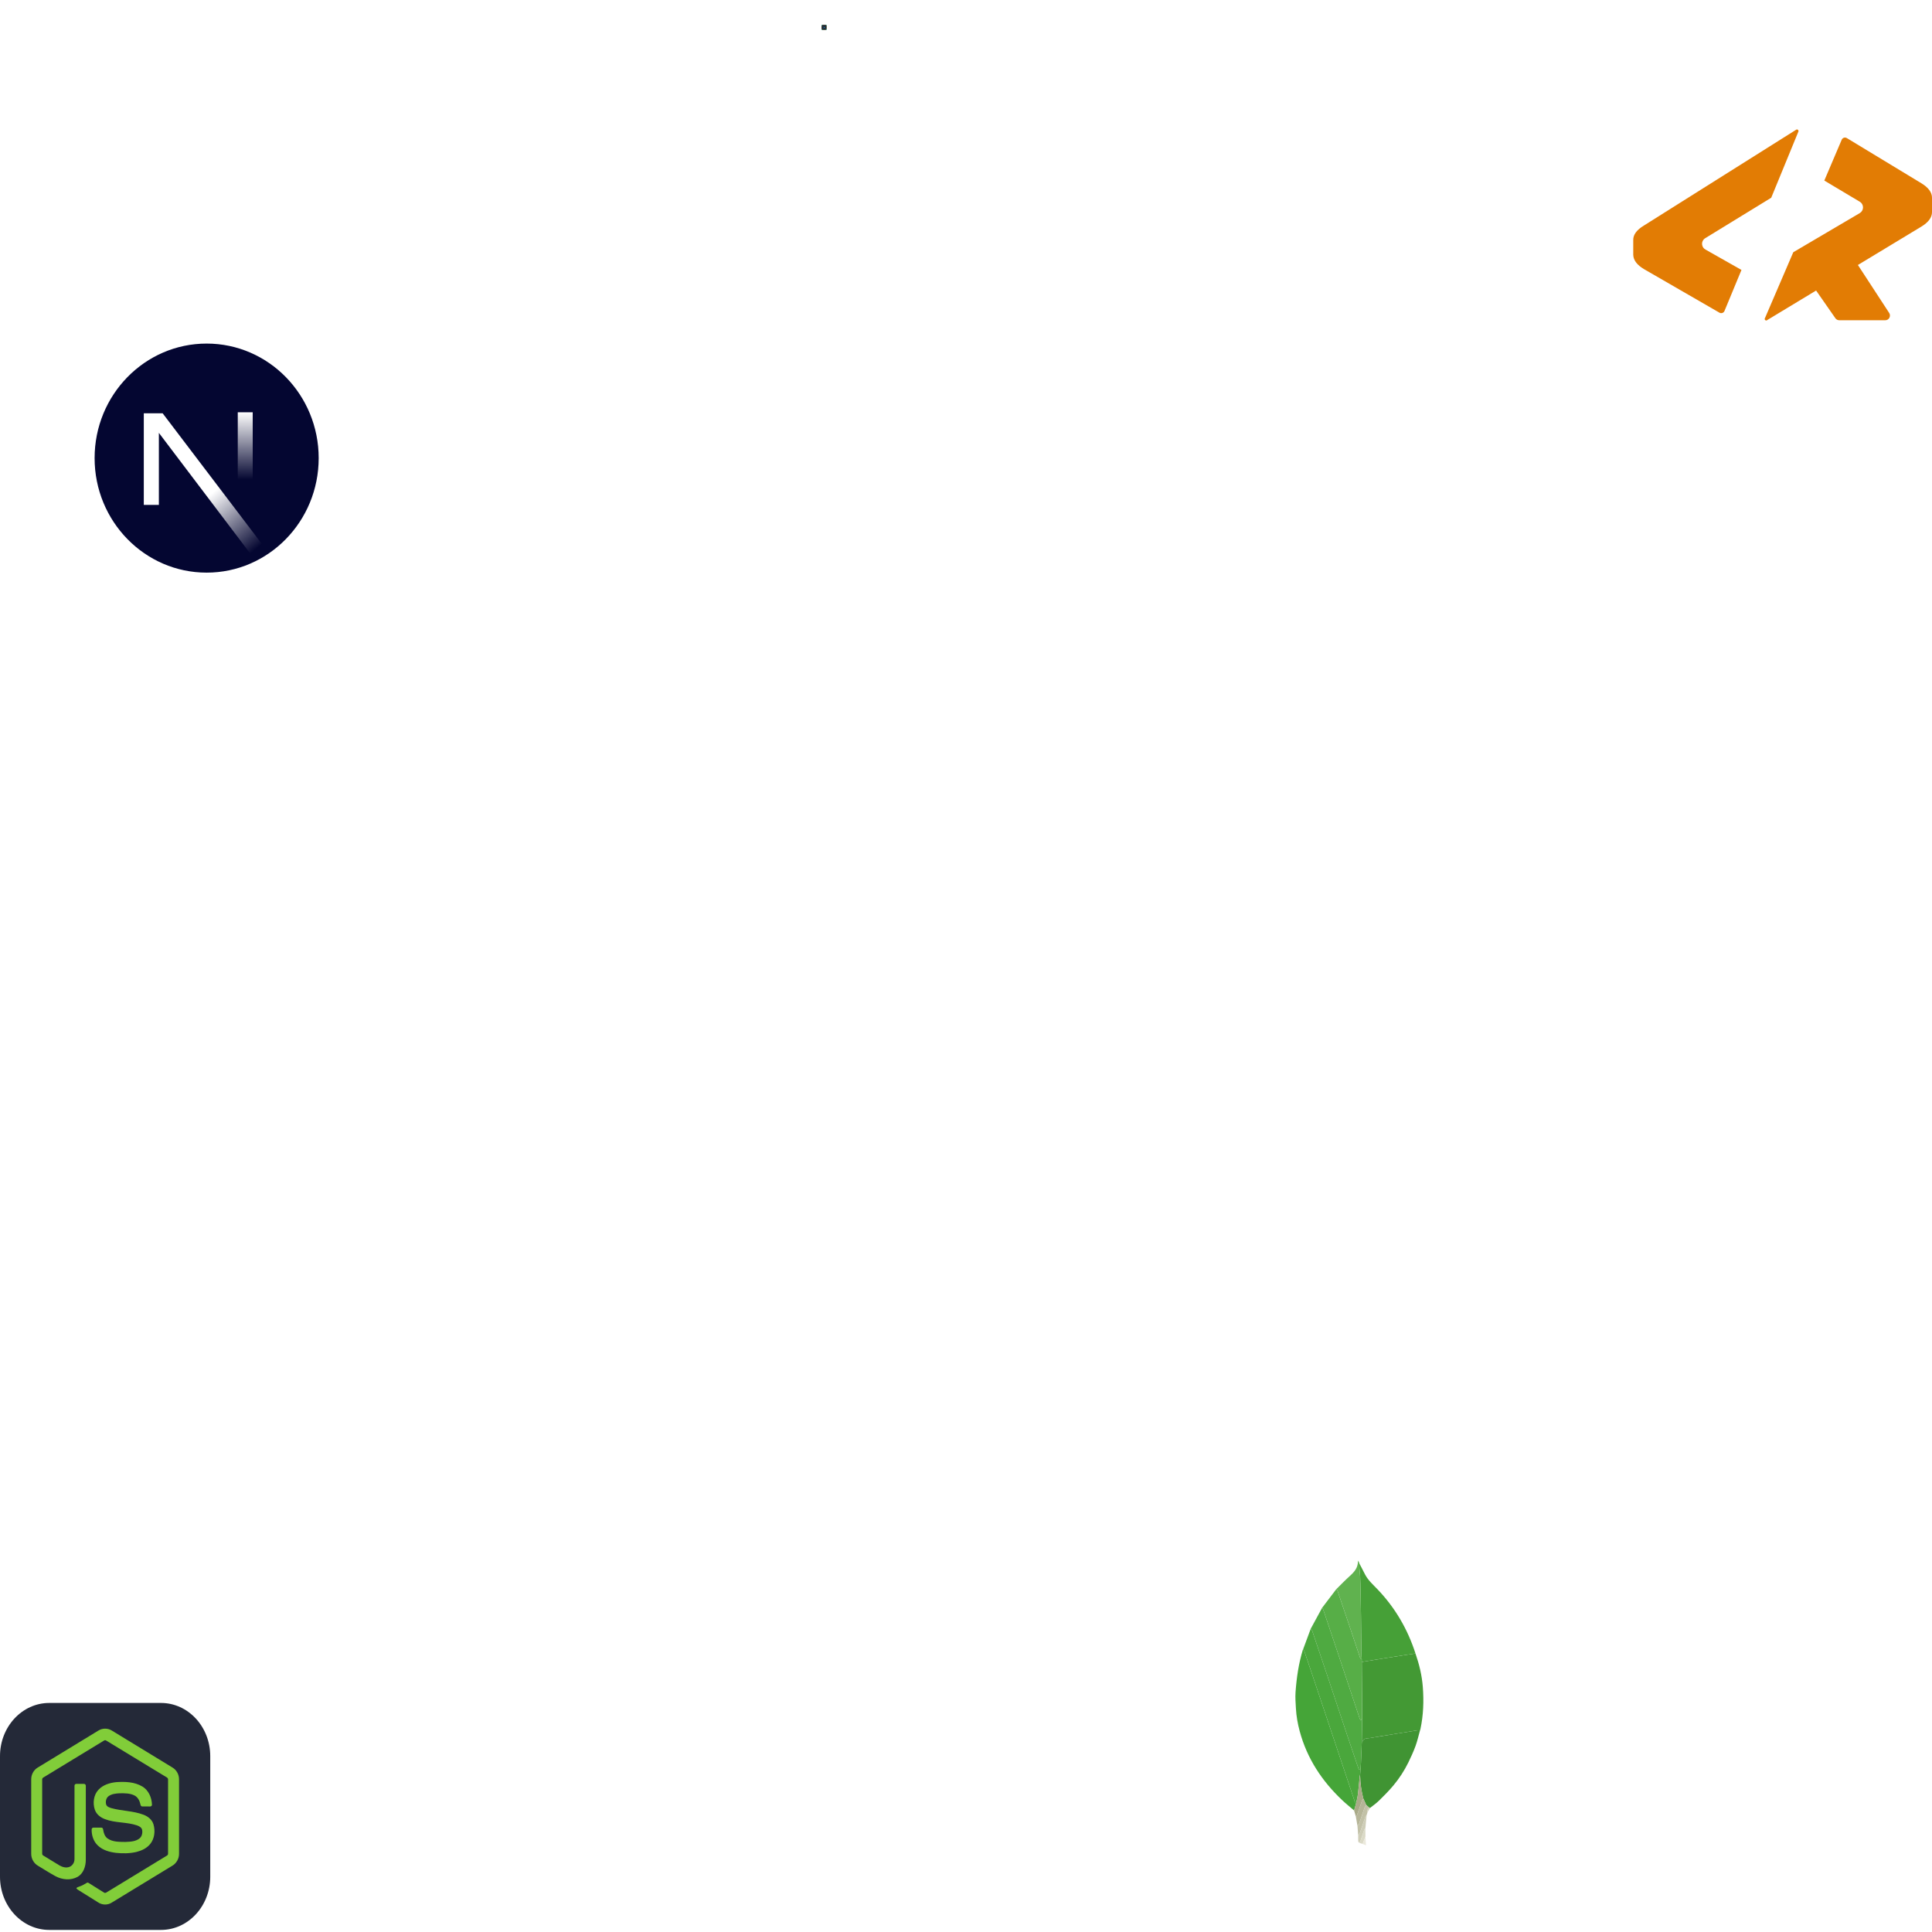 <svg width="388" height="388" viewBox="0 0 388 388" fill="none" xmlns="http://www.w3.org/2000/svg">
<path d="M385.836 36.785L370.904 27.735C370.817 27.681 370.72 27.646 370.619 27.633C370.518 27.619 370.415 27.628 370.318 27.657C370.22 27.687 370.13 27.737 370.053 27.804C369.977 27.871 369.916 27.954 369.874 28.047L366.374 36.262L373.479 40.502C373.682 40.618 373.851 40.785 373.968 40.988C374.086 41.19 374.148 41.419 374.148 41.653C374.148 41.887 374.086 42.117 373.968 42.319C373.851 42.521 373.682 42.689 373.479 42.805L360.141 50.655L354.474 63.84C354.44 63.878 354.416 63.925 354.404 63.975C354.392 64.025 354.392 64.078 354.405 64.128C354.418 64.178 354.442 64.224 354.477 64.262C354.512 64.3 354.555 64.329 354.604 64.347C354.662 64.368 354.725 64.371 354.785 64.356C354.845 64.34 354.898 64.306 354.939 64.26L364.724 58.347L368.586 63.895C368.671 64.022 368.785 64.127 368.92 64.2C369.055 64.273 369.205 64.311 369.359 64.312H378.629C378.798 64.312 378.964 64.266 379.108 64.177C379.252 64.089 379.369 63.963 379.446 63.812C379.525 63.662 379.563 63.493 379.555 63.324C379.547 63.154 379.494 62.989 379.401 62.847L373.119 53.217L385.839 45.525C387.281 44.652 388.001 43.675 388.001 42.595V39.717C388.001 38.635 387.281 37.657 385.836 36.785ZM360.706 26.06L330.114 45.315C328.671 46.185 327.969 47.162 328.001 48.242V51.175C328.036 52.255 328.759 53.215 330.166 54.05L345.306 62.79C345.396 62.842 345.496 62.874 345.6 62.884C345.703 62.894 345.808 62.881 345.906 62.846C346.004 62.812 346.093 62.756 346.168 62.683C346.242 62.61 346.299 62.522 346.336 62.425L349.736 54.21L342.526 50.127C342.344 50.033 342.186 49.897 342.067 49.73C341.947 49.563 341.869 49.37 341.839 49.167C341.798 48.906 341.837 48.638 341.95 48.398C342.063 48.159 342.246 47.959 342.474 47.825L355.711 39.712L361.169 26.422C361.191 26.36 361.193 26.292 361.175 26.229C361.157 26.165 361.12 26.109 361.069 26.067C361.017 26.026 360.954 26.002 360.888 26C360.822 25.998 360.758 26.017 360.704 26.055L360.706 26.06Z" fill="#E27C04"/>
<g filter="url(#filter0_b_0_1)">
<g clip-path="url(#clip0_0_1)">
<path d="M41.5 115C53.926 115 64 104.703 64 92C64 79.297 53.926 69 41.5 69C29.074 69 19 79.297 19 92C19 104.703 29.074 115 41.5 115Z" fill="#040631"/>
<path d="M52.755 109.455L32.663 83H28.878V101.392H31.906V86.931L50.377 111.327C51.21 110.758 52.004 110.132 52.755 109.455Z" fill="url(#paint0_linear_0_1)"/>
<path d="M47.75 82.8H50.75V101.2H47.75V82.8Z" fill="url(#paint1_linear_0_1)"/>
</g>
<g clip-path="url(#clip1_0_1)">
<rect width="1" height="1" transform="translate(165 5)" fill="#B89106"/>
<path d="M165.766 5H165.234C165.105 5 165 5.105 165 5.234V5.766C165 5.895 165.105 6 165.234 6H165.766C165.895 6 166 5.895 166 5.766V5.234C166 5.105 165.895 5 165.766 5Z" fill="#242938"/>
<path d="M165.5 5.574C165.54 5.574 165.573 5.541 165.573 5.501C165.573 5.461 165.54 5.428 165.5 5.428C165.46 5.428 165.427 5.461 165.427 5.501C165.427 5.541 165.46 5.574 165.5 5.574Z" fill="#00D8FF"/>
<path d="M165.5 5.353C165.598 5.353 165.689 5.367 165.757 5.391C165.84 5.419 165.891 5.462 165.891 5.501C165.891 5.542 165.837 5.588 165.748 5.617C165.681 5.639 165.593 5.651 165.5 5.651C165.405 5.651 165.315 5.64 165.247 5.617C165.161 5.587 165.109 5.541 165.109 5.501C165.109 5.462 165.158 5.42 165.239 5.391C165.308 5.367 165.401 5.353 165.5 5.353H165.5Z" stroke="#00D8FF" stroke-width="2.089"/>
<path d="M165.371 5.427C165.42 5.343 165.477 5.271 165.532 5.223C165.598 5.166 165.661 5.144 165.695 5.163C165.73 5.183 165.743 5.253 165.724 5.344C165.709 5.414 165.675 5.496 165.629 5.576C165.581 5.659 165.527 5.731 165.473 5.779C165.405 5.838 165.339 5.86 165.304 5.84C165.271 5.821 165.258 5.757 165.274 5.673C165.288 5.601 165.322 5.513 165.371 5.427H165.371Z" stroke="#00D8FF" stroke-width="2.089"/>
<path d="M165.371 5.576C165.322 5.492 165.289 5.406 165.275 5.335C165.258 5.249 165.27 5.184 165.304 5.164C165.339 5.144 165.405 5.167 165.475 5.229C165.528 5.276 165.582 5.347 165.629 5.427C165.677 5.51 165.712 5.593 165.726 5.663C165.744 5.752 165.73 5.82 165.695 5.84C165.662 5.86 165.6 5.839 165.535 5.783C165.48 5.735 165.421 5.662 165.371 5.576Z" stroke="#00D8FF" stroke-width="2.089"/>
</g>
<path fill-rule="evenodd" clip-rule="evenodd" d="M284.268 332.068C285.02 334.245 285.562 336.466 285.74 338.769C285.961 341.626 285.86 344.463 285.258 347.273C285.241 347.351 285.207 347.423 285.181 347.498C284.992 347.499 284.799 347.475 284.615 347.504C283.054 347.749 281.495 348.003 279.936 348.256C278.325 348.517 276.711 348.768 275.102 349.047C274.532 349.145 273.826 349.028 273.596 349.816C273.59 349.837 273.524 349.841 273.486 349.853L273.564 345.142L273.485 333.774L274.236 333.645C275.464 333.444 276.692 333.24 277.921 333.045C279.388 332.812 280.856 332.585 282.323 332.358C282.971 332.257 283.619 332.165 284.268 332.068Z" fill="#439934"/>
<path fill-rule="evenodd" clip-rule="evenodd" d="M271.935 363.588C271.143 362.907 270.323 362.256 269.564 361.539C265.478 357.685 262.489 353.149 261.017 347.68C260.612 346.175 260.341 344.646 260.255 343.09C260.194 342.002 260.106 340.904 260.182 339.821C260.387 336.941 260.804 334.088 261.648 331.314L261.695 331.25C261.777 331.359 261.895 331.455 261.937 331.579C262.761 334.007 263.58 336.437 264.394 338.868C266.952 346.509 269.507 354.151 272.07 361.79C272.12 361.939 272.25 362.062 272.343 362.196L271.935 363.588Z" fill="#45A538"/>
<path fill-rule="evenodd" clip-rule="evenodd" d="M284.268 332.068C283.619 332.165 282.97 332.257 282.323 332.357C280.855 332.584 279.387 332.811 277.92 333.044C276.691 333.239 275.463 333.443 274.235 333.644L273.484 333.773L273.479 333.283C273.454 332.88 273.411 332.478 273.406 332.076C273.374 329.508 273.354 326.94 273.322 324.372C273.302 322.765 273.273 321.158 273.24 319.551C273.22 318.553 273.198 317.554 273.153 316.557C273.129 316.021 273.043 315.488 273.008 314.952C272.988 314.644 273.015 314.334 273.021 314.025C273.404 314.767 273.779 315.514 274.172 316.251C274.794 317.415 275.785 318.273 276.677 319.209C280.204 322.908 282.707 327.21 284.268 332.068Z" fill="#46A037"/>
<path fill-rule="evenodd" clip-rule="evenodd" d="M273.486 349.853C273.524 349.841 273.59 349.837 273.596 349.815C273.826 349.027 274.531 349.145 275.101 349.046C276.71 348.768 278.324 348.517 279.936 348.255C281.495 348.003 283.054 347.749 284.614 347.504C284.799 347.475 284.992 347.498 285.18 347.498C284.889 348.539 284.659 349.602 284.289 350.614C283.869 351.762 283.361 352.882 282.822 353.98C282.014 355.618 281.014 357.155 279.844 358.557C278.944 359.639 277.942 360.638 276.937 361.626C276.381 362.172 275.726 362.617 275.117 363.108L274.959 363L274.39 362.513L273.801 361.223C273.399 359.718 273.18 358.169 273.148 356.611L273.158 356.348L273.239 355.211C273.265 354.823 273.301 354.435 273.317 354.046C273.378 352.649 273.43 351.251 273.486 349.853Z" fill="#409433"/>
<path fill-rule="evenodd" clip-rule="evenodd" d="M273.486 349.853C273.43 351.251 273.378 352.649 273.318 354.047C273.302 354.436 273.266 354.824 273.24 355.212L272.881 355.347C272.085 353.003 271.288 350.683 270.508 348.357C269.219 344.509 267.945 340.655 266.658 336.806C265.619 333.699 264.572 330.595 263.518 327.493C263.468 327.348 263.327 327.234 263.228 327.106L265.523 322.886C265.602 323.023 265.706 323.151 265.756 323.298C266.819 326.44 267.876 329.583 268.928 332.729C270.295 336.821 271.654 340.916 273.02 345.009C273.074 345.172 273.164 345.323 273.25 345.507L273.564 345.141L273.486 349.853Z" fill="#4FAA41"/>
<path fill-rule="evenodd" clip-rule="evenodd" d="M263.229 327.106C263.327 327.235 263.468 327.348 263.518 327.494C264.572 330.595 265.619 333.7 266.659 336.806C267.946 340.655 269.22 344.509 270.509 348.357C271.288 350.683 272.085 353.003 272.881 355.348L273.24 355.212L273.16 356.349L273.087 356.611C272.963 357.856 272.858 359.104 272.706 360.346C272.629 360.969 272.467 361.58 272.344 362.197C272.251 362.062 272.121 361.94 272.07 361.791C269.508 354.151 266.953 346.509 264.394 338.869C263.58 336.437 262.761 334.007 261.937 331.579C261.895 331.456 261.778 331.359 261.695 331.25L263.229 327.106Z" fill="#4AA73C"/>
<path fill-rule="evenodd" clip-rule="evenodd" d="M273.563 345.142L273.249 345.507C273.164 345.324 273.074 345.172 273.019 345.009C271.654 340.917 270.295 336.821 268.928 332.729C267.876 329.584 266.818 326.44 265.755 323.299C265.706 323.152 265.602 323.023 265.523 322.887L268.361 319.153C268.451 319.273 268.578 319.379 268.625 319.514C269.413 321.82 270.194 324.13 270.97 326.441C271.695 328.599 272.409 330.76 273.143 332.916C273.192 333.06 273.363 333.162 273.478 333.284L273.483 333.774C273.51 337.562 273.537 341.352 273.563 345.142Z" fill="#57AE47"/>
<path fill-rule="evenodd" clip-rule="evenodd" d="M273.479 333.283C273.364 333.161 273.193 333.059 273.144 332.915C272.41 330.759 271.696 328.598 270.971 326.44C270.195 324.129 269.414 321.82 268.626 319.513C268.579 319.378 268.452 319.272 268.362 319.152C269.285 318.248 270.18 317.312 271.14 316.45C271.993 315.684 272.679 314.863 272.711 313.653C272.712 313.603 272.738 313.553 272.779 313.412L273.022 314.024C273.016 314.334 272.988 314.644 273.008 314.952C273.044 315.488 273.13 316.02 273.154 316.556C273.199 317.553 273.221 318.552 273.241 319.551C273.273 321.158 273.303 322.764 273.323 324.372C273.354 326.94 273.375 329.507 273.407 332.075C273.411 332.479 273.453 332.88 273.479 333.283Z" fill="#60B24F"/>
<path fill-rule="evenodd" clip-rule="evenodd" d="M272.343 362.196C272.466 361.58 272.628 360.968 272.705 360.346C272.857 359.104 272.962 357.856 273.086 356.611L273.117 356.606L273.148 356.611C273.18 358.169 273.399 359.718 273.802 361.223C273.719 361.332 273.602 361.429 273.559 361.552C273.218 362.512 272.897 363.481 272.554 364.442C272.507 364.573 272.377 364.675 272.285 364.791L271.935 363.588L272.343 362.196Z" fill="#A9AA88"/>
<path fill-rule="evenodd" clip-rule="evenodd" d="M272.286 364.791C272.378 364.676 272.508 364.574 272.555 364.442C272.897 363.481 273.219 362.513 273.559 361.552C273.603 361.429 273.719 361.332 273.802 361.223L274.39 362.514C274.274 362.679 274.114 362.828 274.049 363.012L272.922 366.321C272.876 366.453 272.717 366.547 272.611 366.659L272.286 364.791Z" fill="#B6B598"/>
<path fill-rule="evenodd" clip-rule="evenodd" d="M272.611 366.659C272.718 366.547 272.876 366.453 272.922 366.32L274.049 363.011C274.113 362.828 274.274 362.679 274.39 362.514L274.96 363C274.685 363.272 274.532 363.586 274.624 363.983L274.451 364.549C274.372 364.646 274.258 364.731 274.219 364.842C273.826 365.968 273.45 367.101 273.054 368.227C273.004 368.37 272.865 368.482 272.767 368.608C272.715 367.958 272.663 367.309 272.611 366.659Z" fill="#C2C1A7"/>
<path fill-rule="evenodd" clip-rule="evenodd" d="M272.767 368.608C272.865 368.482 273.004 368.37 273.055 368.227C273.451 367.101 273.826 365.969 274.22 364.842C274.259 364.731 274.372 364.646 274.451 364.549L274.213 367.148C274.149 367.222 274.057 367.286 274.026 367.372C273.757 368.129 273.503 368.891 273.232 369.647C273.176 369.803 273.069 369.941 272.986 370.087C272.912 369.99 272.779 369.896 272.773 369.795C272.749 369.401 272.766 369.004 272.767 368.608Z" fill="#CECDB7"/>
<path fill-rule="evenodd" clip-rule="evenodd" d="M272.985 370.087C273.069 369.941 273.176 369.803 273.232 369.647C273.503 368.891 273.756 368.129 274.026 367.372C274.056 367.286 274.149 367.223 274.212 367.148L274.218 368.855L273.647 370.319L272.985 370.087Z" fill="#DBDAC7"/>
<path fill-rule="evenodd" clip-rule="evenodd" d="M273.647 370.32L274.218 368.855L274.335 370.588L273.647 370.32Z" fill="#EBE9DC"/>
<path fill-rule="evenodd" clip-rule="evenodd" d="M274.624 363.983C274.532 363.586 274.684 363.272 274.96 363L275.118 363.108L274.624 363.983Z" fill="#CECDB7"/>
<path fill-rule="evenodd" clip-rule="evenodd" d="M273.148 356.612L273.117 356.607L273.086 356.611L273.159 356.349L273.148 356.612Z" fill="#4FAA41"/>
</g>
<path d="M32.327 342H9.896C4.431 342 0 346.783 0 352.683V376.898C0 382.799 4.431 387.582 9.896 387.582H32.327C37.793 387.582 42.224 382.799 42.224 376.898V352.683C42.224 346.783 37.793 342 32.327 342Z" fill="#242938"/>
<path d="M19.772 347.54C20.584 347.039 21.64 347.037 22.451 347.54C26.528 350.028 30.607 352.511 34.684 355C35.451 355.466 35.964 356.387 35.956 357.341V372.306C35.962 373.299 35.398 374.242 34.589 374.698C30.525 377.172 26.463 379.648 22.399 382.122C21.571 382.633 20.493 382.594 19.691 382.041C18.473 381.278 17.252 380.519 16.034 379.758C15.785 379.597 15.504 379.47 15.328 379.209C15.484 378.983 15.762 378.955 15.987 378.856C16.496 378.681 16.963 378.401 17.43 378.129C17.549 378.042 17.693 378.076 17.806 378.154C18.848 378.798 19.881 379.462 20.926 380.101C21.149 380.24 21.375 380.055 21.566 379.941C25.554 377.507 29.547 375.083 33.534 372.649C33.682 372.572 33.764 372.403 33.752 372.228C33.755 367.292 33.752 362.355 33.753 357.418C33.77 357.22 33.664 357.037 33.498 356.956C29.448 354.494 25.4 352.028 21.35 349.565C21.28 349.513 21.197 349.485 21.112 349.485C21.027 349.485 20.944 349.513 20.873 349.564C16.824 352.028 12.777 354.496 8.727 356.958C8.562 357.04 8.451 357.219 8.47 357.418C8.471 362.355 8.47 367.292 8.47 372.229C8.463 372.314 8.481 372.4 8.52 372.474C8.559 372.548 8.619 372.608 8.691 372.645C9.771 373.306 10.853 373.963 11.934 374.622C12.544 374.976 13.291 375.186 13.963 374.915C14.555 374.686 14.97 374.033 14.959 373.355C14.964 368.447 14.956 363.539 14.963 358.631C14.948 358.414 15.14 358.234 15.336 358.254C15.855 358.25 16.375 358.247 16.894 358.256C17.111 358.25 17.26 358.485 17.233 358.704C17.231 363.643 17.239 368.582 17.23 373.521C17.231 374.837 16.73 376.269 15.602 376.913C14.213 377.69 12.496 377.526 11.123 376.781C9.935 376.14 8.801 375.385 7.634 374.699C6.823 374.246 6.262 373.299 6.268 372.306V357.341C6.259 356.368 6.793 355.43 7.583 354.97C11.647 352.495 15.71 350.017 19.772 347.54Z" fill="#81CD39"/>
<path d="M23.317 357.906C25.09 357.783 26.987 357.833 28.581 358.776C29.816 359.498 30.501 361.014 30.523 362.495C30.488 362.695 30.295 362.805 30.118 362.791C29.604 362.79 29.09 362.799 28.575 362.787C28.357 362.796 28.23 362.579 28.203 362.371C28.055 361.663 27.697 360.961 27.08 360.619C26.131 360.107 25.032 360.132 23.998 360.143C23.243 360.186 22.431 360.257 21.791 360.736C21.3 361.099 21.151 361.832 21.326 362.422C21.492 362.846 21.945 362.983 22.316 363.109C24.451 363.712 26.715 363.652 28.81 364.445C29.677 364.769 30.526 365.398 30.822 366.378C31.211 367.692 31.041 369.263 30.174 370.317C29.472 371.185 28.449 371.658 27.429 371.915C26.072 372.241 24.664 372.25 23.286 372.105C21.99 371.945 20.641 371.578 19.641 370.624C18.785 369.822 18.367 368.573 18.409 367.367C18.419 367.163 18.607 367.021 18.787 367.038C19.305 367.034 19.823 367.032 20.341 367.039C20.548 367.023 20.701 367.216 20.712 367.426C20.807 368.101 21.042 368.81 21.587 369.21C22.64 369.943 23.96 369.893 25.165 369.913C26.164 369.866 27.285 369.851 28.099 369.139C28.529 368.733 28.656 368.053 28.54 367.468C28.414 366.974 27.936 366.744 27.525 366.594C25.417 365.874 23.128 366.135 21.04 365.321C20.192 364.998 19.372 364.386 19.047 363.446C18.593 362.115 18.801 360.469 19.758 359.45C20.69 358.436 22.037 358.046 23.317 357.906Z" fill="#81CD39"/>
<defs>
<filter id="filter0_b_0_1" x="-4" y="-4" width="396" height="396" filterUnits="userSpaceOnUse" color-interpolation-filters="sRGB">
<feFlood flood-opacity="0" result="BackgroundImageFix"/>
<feGaussianBlur in="BackgroundImageFix" stdDeviation="2"/>
<feComposite in2="SourceAlpha" operator="in" result="effect1_backgroundBlur_0_1"/>
<feBlend mode="normal" in="SourceGraphic" in2="effect1_backgroundBlur_0_1" result="shape"/>
</filter>
<linearGradient id="paint0_linear_0_1" x1="42.628" y1="98.972" x2="51.74" y2="110.021" gradientUnits="userSpaceOnUse">
<stop stop-color="white"/>
<stop offset="1" stop-color="white" stop-opacity="0"/>
</linearGradient>
<linearGradient id="paint1_linear_0_1" x1="49.25" y1="82.8" x2="49.197" y2="96.312" gradientUnits="userSpaceOnUse">
<stop stop-color="white"/>
<stop offset="1" stop-color="white" stop-opacity="0"/>
</linearGradient>
<clipPath id="clip0_0_1">
<rect width="45" height="46" fill="white" transform="translate(19 69)"/>
</clipPath>
<clipPath id="clip1_0_1">
<rect width="1" height="1" fill="white" transform="translate(165 5)"/>
</clipPath>
</defs>
</svg>
